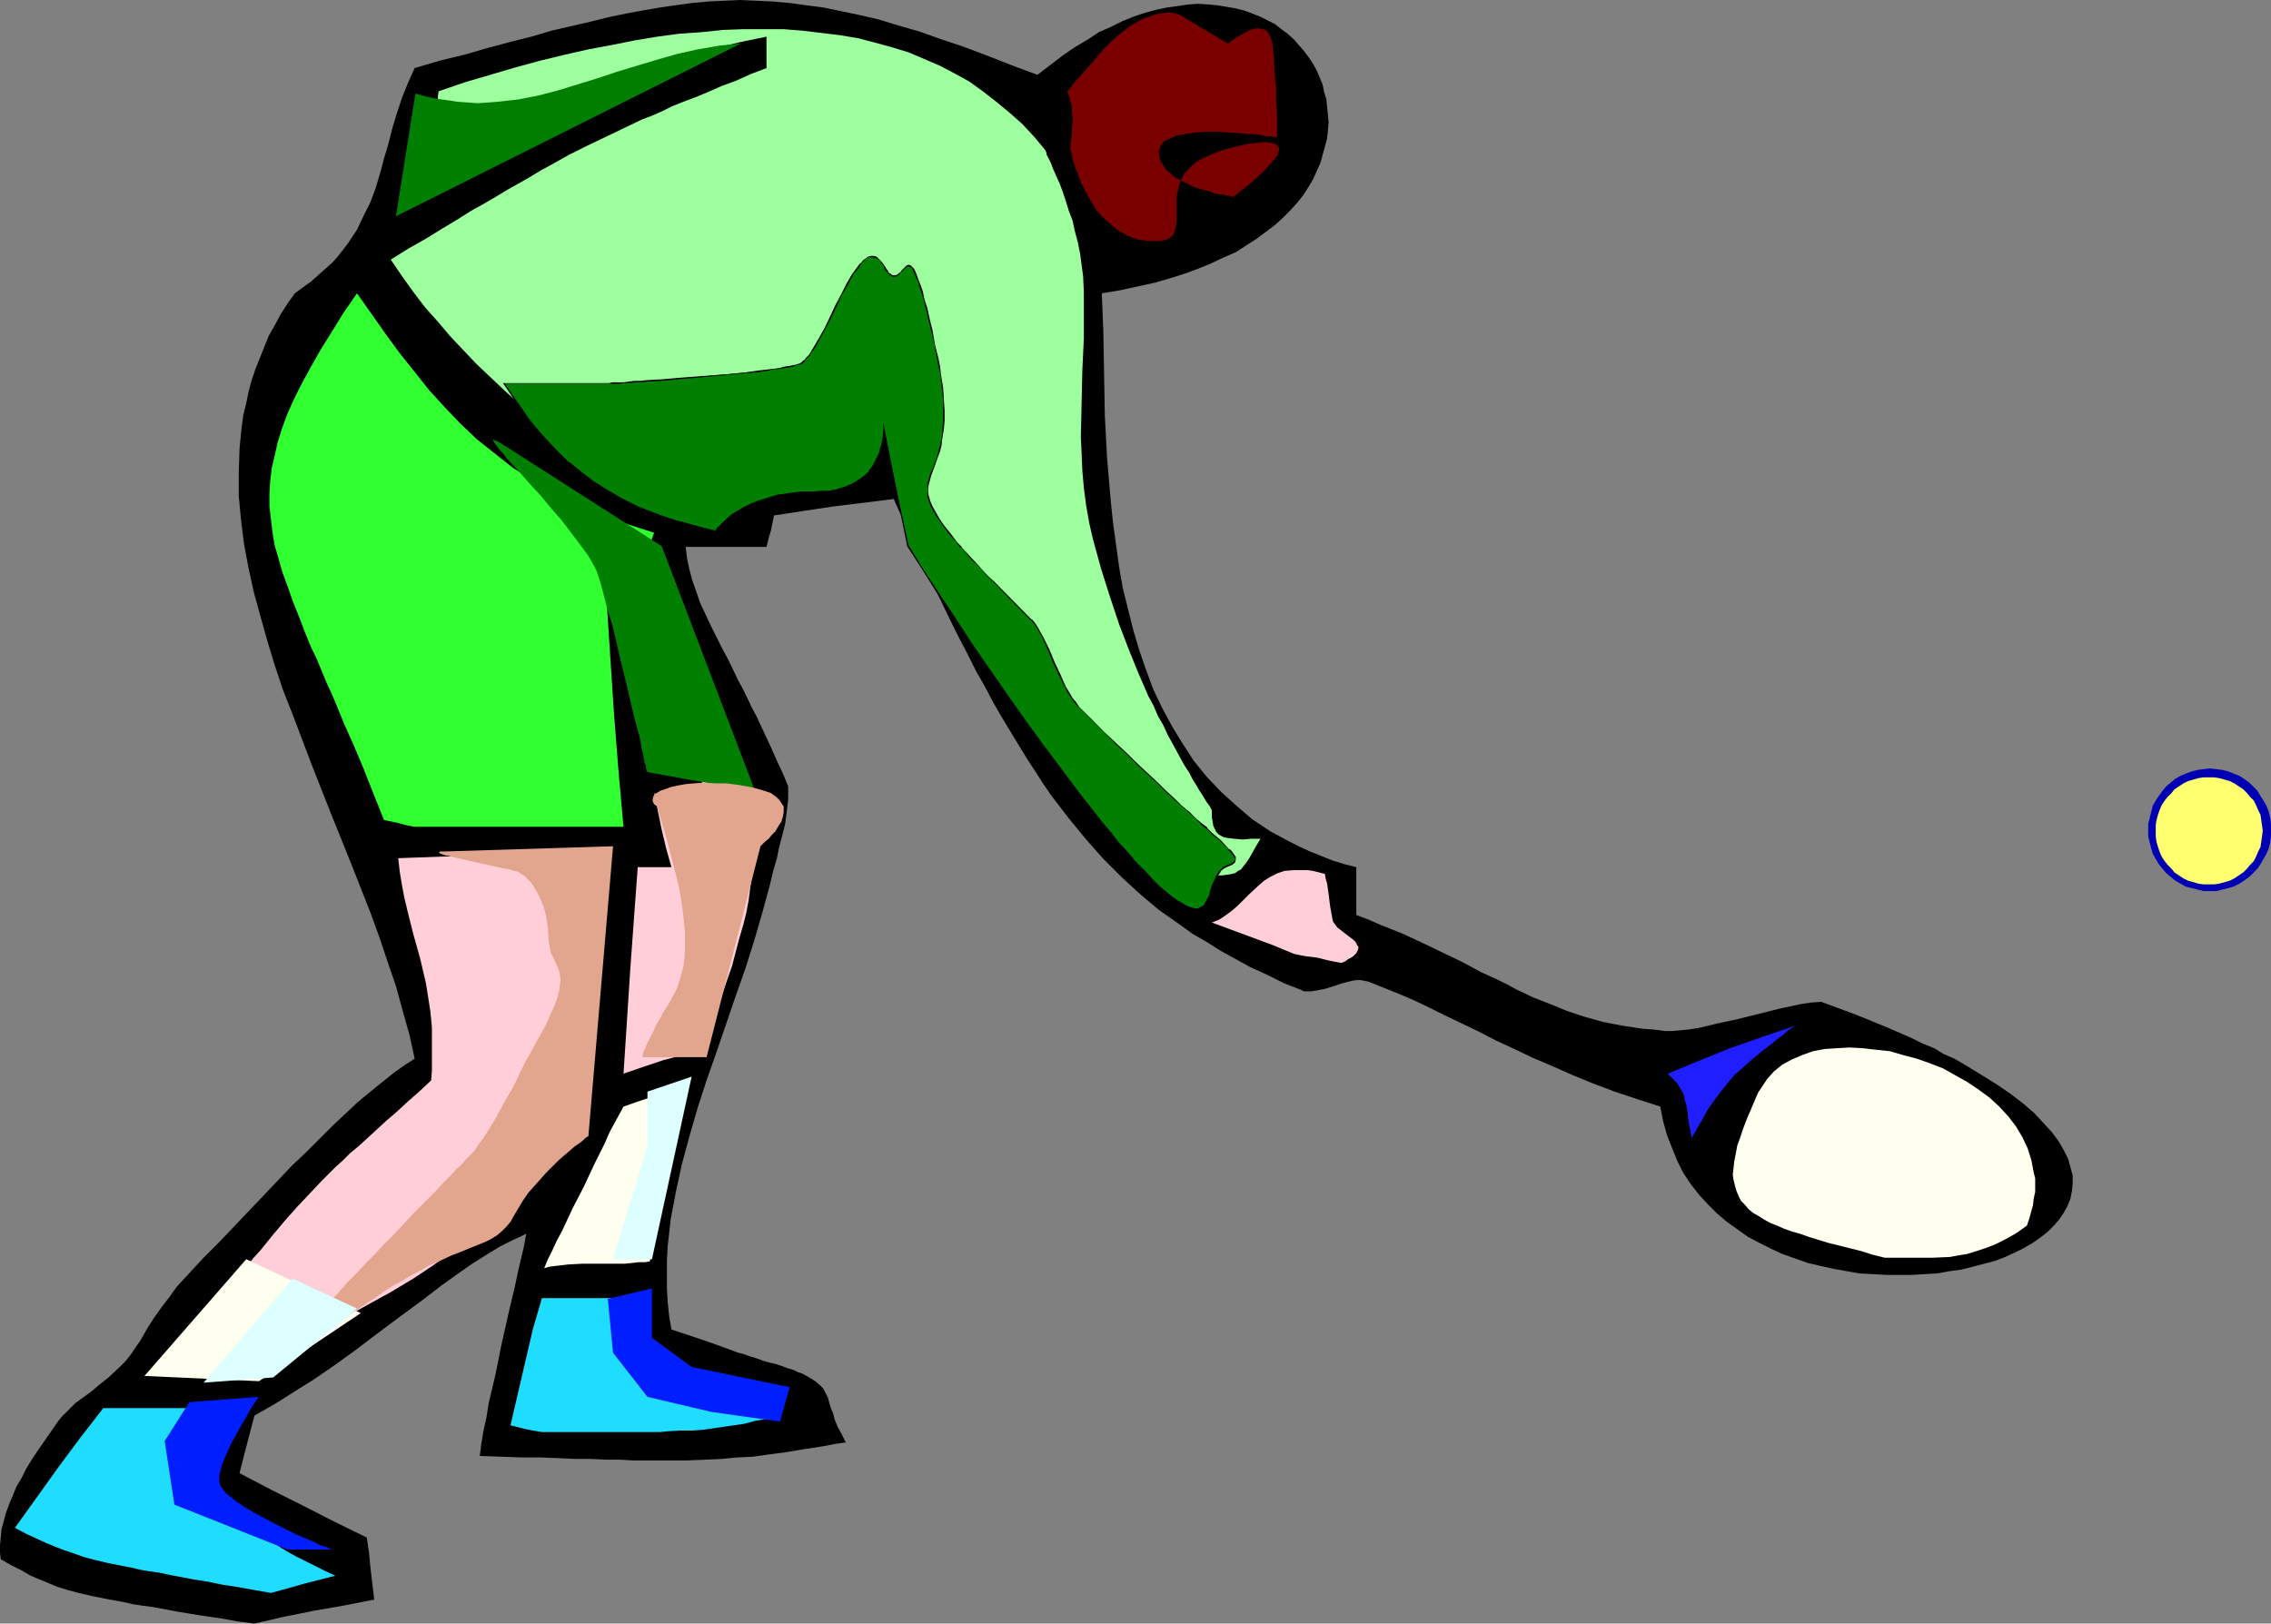 <?xml version="1.0" encoding="UTF-8" standalone="no"?>
<svg
   version="1.0"
   width="129.724mm"
   height="92.755mm"
   id="svg26"
   sodipodi:docname="Tennis - Player 50.wmf"
   xmlns:inkscape="http://www.inkscape.org/namespaces/inkscape"
   xmlns:sodipodi="http://sodipodi.sourceforge.net/DTD/sodipodi-0.dtd"
   xmlns="http://www.w3.org/2000/svg"
   xmlns:svg="http://www.w3.org/2000/svg">
  <rect width="100%" height="100%" fill="#808080" stroke="none"/>
  <sodipodi:namedview
     id="namedview26"
     pagecolor="#ffffff"
     bordercolor="#000000"
     borderopacity="0.25"
     inkscape:showpageshadow="2"
     inkscape:pageopacity="0.0"
     inkscape:pagecheckerboard="0"
     inkscape:deskcolor="#d1d1d1"
     inkscape:document-units="mm" />
  <defs
     id="defs1">
    <pattern
       id="WMFhbasepattern"
       patternUnits="userSpaceOnUse"
       width="6"
       height="6"
       x="0"
       y="0" />
  </defs>
  <path
     style="fill:#000000;fill-opacity:1;fill-rule:evenodd;stroke:none"
     d="m 54.944,350.571 -3.717,-0.485 -3.555,-0.646 -3.394,-0.485 -3.07,-0.485 -2.909,-0.485 -2.586,-0.485 -2.586,-0.485 -2.424,-0.323 -2.101,-0.323 -2.101,-0.485 -1.778,-0.323 -1.778,-0.323 -1.616,-0.323 -1.616,-0.323 -2.747,-0.646 -2.424,-0.646 L 12.443,342.655 10.504,341.847 8.565,341.039 6.626,340.232 4.686,339.101 2.424,337.97 0.162,336.678 0,335.224 V 333.608 l 0.162,-1.616 0.162,-1.777 0.485,-1.777 0.485,-1.777 0.646,-1.777 0.808,-1.939 0.808,-1.939 1.131,-1.939 0.97,-1.939 1.293,-2.1 1.293,-1.939 1.454,-2.1 2.909,-4.2 0.808,-0.969 0.97,-0.969 1.939,-1.939 2.262,-1.616 1.293,-0.969 1.131,-0.969 2.424,-1.939 2.424,-2.262 1.293,-1.292 1.131,-1.454 0.97,-1.454 1.131,-1.616 1.454,-2.585 1.454,-2.262 1.616,-2.262 1.616,-2.1 1.616,-2.262 1.778,-1.939 1.939,-2.1 2.101,-2.262 3.394,-3.393 3.232,-3.393 3.232,-3.393 3.07,-3.231 3.07,-3.231 3.07,-3.231 3.07,-2.908 2.909,-2.908 2.747,-2.746 2.909,-2.746 2.586,-2.423 2.747,-2.262 2.586,-2.1 2.424,-1.939 2.262,-1.616 2.262,-1.454 -1.131,-5.17 -1.454,-5.17 -1.454,-5.331 -1.778,-5.17 -1.778,-5.331 -1.939,-5.331 -4.202,-10.663 -4.363,-10.824 -4.202,-10.663 -4.04,-10.663 -2.101,-5.331 -1.778,-5.331 -1.616,-5.331 -1.454,-5.17 -1.454,-5.331 -1.131,-5.17 -0.97,-5.17 -0.646,-5.17 -0.485,-5.17 v -5.008 l 0.162,-5.17 0.485,-4.847 0.323,-2.423 0.646,-2.585 0.485,-2.423 0.646,-2.423 0.808,-2.423 0.97,-2.423 0.97,-2.423 0.97,-2.423 1.293,-2.262 1.293,-2.423 1.454,-2.262 1.616,-2.262 1.778,-1.292 1.778,-1.292 1.616,-1.454 1.454,-1.292 1.454,-1.292 1.293,-1.454 1.131,-1.454 0.97,-1.292 1.939,-2.908 1.454,-3.07 1.454,-2.908 1.131,-3.07 0.97,-3.231 0.808,-3.07 0.97,-3.231 0.808,-3.231 0.97,-3.231 1.131,-3.393 1.293,-3.231 1.454,-3.231 5.494,-1.616 5.333,-1.292 5.01,-1.454 4.848,-1.292 4.525,-1.131 4.363,-1.292 4.202,-0.969 4.202,-0.969 3.878,-0.969 3.878,-0.808 3.555,-0.646 3.717,-0.646 3.394,-0.485 3.555,-0.485 3.555,-0.323 3.394,-0.162 L 159.822,0 l 3.555,0.162 3.394,0.162 3.717,0.323 3.555,0.485 3.717,0.485 3.878,0.808 3.878,0.808 4.202,0.969 4.202,1.292 4.525,1.292 4.525,1.616 4.848,1.616 5.171,1.939 5.333,2.1 5.656,2.1 2.747,-2.1 2.747,-2.1 2.586,-1.777 2.747,-1.616 2.424,-1.616 2.586,-1.131 2.586,-1.292 2.424,-0.969 2.424,-0.808 2.424,-0.646 2.262,-0.485 2.424,-0.323 2.101,-0.323 2.262,-0.162 2.101,0.162 1.939,0.162 1.939,0.323 1.939,0.323 1.939,0.485 1.778,0.646 1.616,0.646 1.616,0.808 1.616,0.808 1.454,1.131 1.293,0.969 1.293,1.131 1.131,1.292 1.131,1.292 0.97,1.292 0.97,1.454 0.808,1.454 1.293,3.07 0.323,1.616 0.485,1.616 0.162,1.616 0.162,1.616 0.162,1.777 -0.162,1.777 -0.162,1.616 -0.485,1.777 -0.485,1.777 -0.485,1.777 -0.808,1.777 -0.808,1.777 -0.97,1.616 -1.131,1.777 -1.293,1.616 -1.454,1.616 -1.616,1.616 -1.778,1.616 -1.939,1.454 -1.939,1.454 -2.262,1.454 -2.262,1.454 -2.586,1.131 -2.747,1.292 -2.747,1.131 -3.07,1.131 -3.07,0.969 -3.394,0.969 -3.717,0.808 -3.717,0.808 -3.878,0.646 0.162,4.039 0.162,4.2 0.162,8.885 0.162,9.209 0.485,9.209 0.808,9.37 0.485,4.685 0.646,4.685 0.646,4.685 0.808,4.685 1.131,4.524 1.131,4.524 1.293,4.362 1.454,4.2 1.616,4.362 1.939,4.039 2.101,3.877 2.262,3.716 2.424,3.716 2.747,3.393 3.07,3.231 3.394,3.07 3.394,2.908 1.939,1.292 1.939,1.292 2.101,1.131 2.101,1.131 2.262,1.131 2.101,0.969 2.424,0.969 2.424,0.969 2.586,0.808 2.586,0.646 v 10.339 l 2.586,0.969 2.586,1.131 4.848,1.939 4.525,2.1 4.363,2.1 4.04,1.939 3.878,2.1 3.878,1.777 1.939,0.969 1.778,0.969 3.717,1.777 3.717,1.454 3.555,1.454 3.878,1.292 4.04,1.131 4.202,0.808 4.363,0.646 2.262,0.162 2.424,0.323 h 1.616 l 1.778,-0.162 1.778,-0.162 2.101,-0.323 4.04,-0.969 4.525,-0.969 9.05,-2.262 4.525,-0.969 2.101,-0.323 2.262,-0.162 3.07,1.131 3.07,1.131 2.909,1.131 2.747,1.131 2.747,1.131 2.586,1.131 2.586,1.131 2.262,1.131 2.424,0.969 2.101,1.292 2.262,0.969 1.939,1.131 3.717,2.262 3.394,2.1 3.07,2.1 2.747,2.1 2.424,2.1 1.939,2.1 1.778,1.939 1.454,1.939 1.131,1.939 0.97,1.939 0.485,1.777 0.485,1.777 v 1.777 l -0.162,1.616 -0.323,1.616 -0.646,1.616 -0.808,1.454 -0.97,1.454 -1.131,1.292 -1.293,1.292 -1.616,1.292 -1.616,1.131 -1.939,1.131 -1.939,0.969 -2.101,0.969 -2.101,0.808 -2.424,0.646 -2.424,0.646 -2.586,0.646 -2.424,0.323 -2.747,0.485 -2.747,0.162 -2.747,0.162 h -2.747 -2.747 l -2.909,-0.162 -2.909,-0.162 -2.747,-0.485 -2.747,-0.485 -2.909,-0.646 -2.747,-0.646 -2.747,-0.969 -2.747,-0.969 -2.424,-1.131 -2.586,-1.292 -2.424,-1.292 -2.262,-1.616 -2.262,-1.616 -2.101,-1.777 -2.101,-2.1 -1.778,-1.939 -1.778,-2.262 -1.616,-2.423 -1.293,-2.585 -1.131,-2.746 -1.131,-2.908 -0.808,-2.908 -0.646,-3.231 -5.01,-1.616 -4.848,-1.616 -4.686,-1.777 -4.363,-1.777 -4.363,-1.939 -4.202,-1.777 -4.04,-1.939 -3.878,-1.777 -3.717,-1.939 -3.717,-1.777 -3.394,-1.616 -3.555,-1.777 -3.394,-1.616 -3.394,-1.454 -3.232,-1.292 -3.232,-1.292 -0.808,-0.162 -0.808,-0.162 h -0.97 l -0.97,0.162 -1.939,0.485 -1.939,0.646 -2.101,0.646 -1.778,0.323 -0.97,0.162 h -0.808 -0.808 l -0.646,-0.323 -3.717,-1.454 -3.555,-1.777 -3.555,-1.616 -3.232,-1.777 -3.232,-1.777 -3.07,-1.939 -3.07,-1.777 -2.909,-2.1 -4.363,-3.07 -4.04,-3.393 -4.04,-3.716 -3.878,-3.877 -3.717,-4.2 -3.717,-4.524 -3.717,-4.847 -1.778,-2.585 -1.778,-2.746 -1.778,-2.746 -1.778,-2.908 -1.778,-2.908 -1.939,-3.231 -1.778,-3.07 -1.778,-3.393 -1.939,-3.393 -1.778,-3.554 -1.939,-3.716 -1.939,-3.877 -1.939,-4.039 -1.939,-4.039 -1.939,-4.362 -2.101,-4.362 -2.101,-4.524 -2.101,-4.685 -6.464,0.808 -6.626,0.808 -6.464,0.969 -6.302,0.969 -0.646,3.231 -0.485,1.616 -0.485,1.939 h -17.453 l 0.323,2.585 0.485,2.262 0.646,2.423 0.808,2.262 0.808,2.423 1.131,2.423 1.131,2.423 1.293,2.585 1.454,2.908 0.808,1.454 0.808,1.616 1.616,3.393 0.97,1.777 0.97,1.939 0.97,2.1 1.131,2.1 0.97,2.1 1.131,2.423 1.131,2.423 1.131,2.585 1.293,2.746 1.131,2.746 v 2.908 l -0.323,2.585 -0.323,2.585 -0.646,2.585 -0.646,2.423 -0.485,2.423 -0.808,2.746 -0.646,2.746 -1.616,5.977 -1.778,6.139 -1.939,6.139 -2.101,5.977 -4.202,12.278 -2.101,5.977 -1.939,5.977 -1.778,6.139 -1.616,5.977 -1.293,5.977 -1.131,5.977 -0.323,2.908 -0.323,2.908 -0.162,3.07 v 3.07 2.908 l 0.162,2.908 0.323,3.07 0.485,2.908 6.787,2.262 3.232,1.131 3.07,1.131 1.293,0.485 1.293,0.323 1.293,0.485 1.131,0.323 0.97,0.323 0.808,0.323 0.646,0.162 0.485,0.162 1.454,0.323 1.454,0.485 1.293,0.485 1.131,0.323 0.97,0.485 0.97,0.323 1.454,0.808 1.293,0.808 0.97,0.808 0.808,0.808 0.485,0.969 0.485,0.969 0.323,1.131 0.323,1.131 0.485,1.131 0.323,1.292 0.646,1.616 0.808,1.454 0.97,1.939 -2.424,0.323 -2.424,0.485 -2.101,0.323 -2.101,0.323 -1.939,0.323 -1.939,0.323 -3.717,0.485 -3.394,0.485 -3.394,0.162 -3.394,0.323 -3.555,0.162 -3.878,0.162 h -9.05 -2.586 l -2.909,-0.162 h -2.909 l -3.232,-0.162 h -3.394 l -3.555,-0.162 -3.878,-0.162 h -4.202 l -4.363,-0.162 -4.686,-0.162 0.323,-2.585 0.485,-2.908 0.646,-2.908 0.485,-3.07 1.454,-6.139 1.293,-6.462 1.454,-6.462 1.454,-6.139 0.646,-3.07 0.646,-2.746 0.646,-2.746 0.485,-2.746 -1.293,0.646 -1.454,0.646 -2.909,1.454 -2.909,1.777 -3.07,1.939 -3.232,2.262 -3.394,2.423 -3.555,2.746 -3.717,2.746 -3.717,2.746 -3.878,2.908 -4.04,3.07 -4.04,2.908 -4.202,2.908 -4.363,2.746 -4.363,2.746 -4.525,2.585 -1.616,6.139 -1.616,6.301 6.787,3.554 6.787,3.393 6.949,3.554 6.949,3.393 0.485,3.231 0.323,3.393 0.808,6.785 -6.626,1.292 -6.464,1.131 -6.464,1.292 z"
     id="path1" />
  <path
     style="fill:#1eddff;fill-opacity:1;fill-rule:evenodd;stroke:none"
     d="m 58.499,343.947 -3.717,-0.646 -3.555,-0.646 -3.232,-0.485 -3.07,-0.646 -3.07,-0.485 -2.586,-0.485 -2.586,-0.485 -2.262,-0.485 -2.262,-0.323 -1.939,-0.323 -1.939,-0.485 -1.778,-0.323 -1.616,-0.323 -1.616,-0.323 -2.747,-0.646 -2.424,-0.646 -2.262,-0.808 -1.939,-0.646 -2.101,-0.808 -1.939,-0.808 -2.101,-0.969 -2.101,-0.969 -2.424,-1.292 9.373,-13.086 4.686,-6.301 5.01,-6.462 h 22.301 l 0.323,3.554 0.162,3.07 0.485,2.908 0.485,2.585 0.646,2.423 0.808,2.262 0.97,2.1 1.293,1.939 1.454,1.939 1.939,1.939 2.101,1.777 1.293,0.808 1.293,0.969 1.454,0.969 1.454,0.969 1.616,0.969 1.778,0.969 1.939,0.969 1.939,0.969 2.262,1.131 2.101,0.969 -6.949,1.777 -3.394,0.969 z"
     id="path2" />
  <path
     style="fill:#1eddff;fill-opacity:1;fill-rule:evenodd;stroke:none"
     d="m 116.998,309.213 -1.939,-0.323 -1.616,-0.323 -3.232,-0.808 3.232,-13.894 1.616,-6.947 1.939,-6.624 h 20.685 l 0.323,2.423 0.485,2.585 0.646,5.331 7.434,3.716 7.272,3.554 14.867,7.755 -1.454,0.323 -1.454,0.323 -2.747,0.485 -2.424,0.646 -2.262,0.323 -4.363,0.646 -2.262,0.323 -2.262,0.162 h -2.586 l -2.747,0.162 -1.616,0.162 h -1.616 -1.778 -3.878 -2.101 z"
     id="path3" />
  <path
     style="fill:#ffced8;fill-opacity:1;fill-rule:evenodd;stroke:none"
     d="m 48.157,295.32 -5.333,-0.808 -2.586,-0.323 -2.424,-0.485 2.424,-3.07 2.101,-2.908 2.101,-2.746 1.939,-2.585 1.778,-2.423 1.778,-2.262 1.616,-2.1 1.616,-1.939 1.454,-1.939 1.616,-1.777 2.747,-3.393 2.586,-3.07 2.586,-2.908 2.586,-2.746 2.747,-2.908 2.909,-2.908 1.616,-1.454 1.616,-1.616 1.778,-1.454 1.939,-1.777 1.939,-1.777 2.101,-1.939 2.262,-1.939 2.262,-2.1 2.586,-2.262 2.586,-2.423 0.162,-2.1 v -2.1 -3.716 -3.554 l -0.323,-3.393 -0.485,-3.07 -0.485,-3.07 -0.646,-2.746 -0.646,-2.746 -1.454,-5.17 -1.293,-5.17 -0.646,-2.746 -0.485,-2.585 -0.485,-2.908 -0.323,-2.908 44.925,-1.616 -0.162,4.685 -0.162,4.524 -0.323,4.362 -0.323,4.524 -0.162,4.2 -0.485,4.2 -0.485,4.2 -0.646,4.039 -0.808,3.877 -0.808,3.877 -1.131,3.716 -1.131,3.877 -1.293,3.554 -1.454,3.554 -1.778,3.554 -1.939,3.393 -2.101,3.393 -2.262,3.231 -2.747,3.393 -2.747,3.07 -3.232,3.231 -3.394,3.07 -3.717,3.07 -4.04,2.908 -4.363,2.908 -4.848,2.908 -5.01,2.746 -2.586,1.454 -2.909,1.292 -2.747,1.454 -3.07,1.292 -3.07,1.454 -3.07,1.292 -3.232,1.292 -3.394,1.454 -3.555,1.292 z"
     id="path4" />
  <path
     style="fill:#ffffef;fill-opacity:1;fill-rule:evenodd;stroke:none"
     d="m 406.908,271.571 -2.586,-0.646 -2.586,-0.808 -2.586,-0.646 -4.525,-1.131 -2.101,-0.646 -2.101,-0.646 -1.778,-0.646 -1.778,-0.485 -1.778,-0.646 -1.454,-0.646 -1.616,-0.646 -1.131,-0.646 -1.293,-0.808 -1.131,-0.646 -0.97,-0.808 -0.808,-0.969 -0.808,-0.808 -0.485,-0.969 -0.485,-1.131 -0.323,-1.131 -0.323,-1.292 -0.162,-1.131 0.162,-1.454 0.162,-1.454 0.323,-1.616 0.323,-1.777 0.646,-1.777 0.646,-1.939 0.808,-2.1 0.97,-2.262 0.97,-2.262 0.485,-1.131 0.646,-0.969 1.293,-1.939 1.454,-1.616 1.778,-1.454 2.101,-1.131 2.262,-0.969 2.262,-0.808 2.586,-0.485 2.586,-0.162 2.747,-0.162 2.909,0.162 2.747,0.323 3.07,0.323 2.747,0.808 3.07,0.808 2.747,0.969 2.909,1.131 2.586,1.454 2.586,1.454 2.424,1.616 2.424,1.777 2.101,1.939 1.939,2.1 1.616,2.1 1.454,2.423 1.131,2.423 0.808,2.585 0.485,2.585 0.323,1.292 v 2.908 l -0.323,1.454 -0.162,1.454 -0.808,2.908 -0.485,1.454 -2.262,1.616 -2.262,1.292 -2.262,1.131 -2.101,0.808 -1.939,0.646 -2.101,0.646 -1.939,0.323 -1.778,0.323 -3.717,0.162 h -3.555 -3.394 z"
     id="path5" />
  <path
     style="fill:#ffffef;fill-opacity:1;fill-rule:evenodd;stroke:none"
     d="m 117.483,273.833 0.808,-1.939 0.97,-1.939 0.97,-2.1 1.131,-2.1 1.131,-2.423 1.131,-2.423 2.424,-4.685 2.262,-4.847 2.262,-4.524 0.97,-2.262 1.131,-2.1 0.97,-1.777 0.97,-1.777 2.747,-0.969 2.909,-0.969 6.141,-1.616 -0.485,1.777 -0.485,1.939 -0.323,2.1 -0.485,2.262 -0.323,2.423 -0.485,2.585 -0.646,5.17 -0.646,5.17 -0.808,5.008 -0.323,2.423 -0.323,2.262 -0.323,1.939 -0.485,1.939 -1.131,0.162 h -1.293 l -2.909,0.323 h -2.909 -3.232 -3.07 l -3.07,0.162 -2.747,0.323 -1.293,0.162 z"
     id="path6" />
  <path
     style="fill:#1e1eff;fill-opacity:1;fill-rule:evenodd;stroke:none"
     d="m 365.216,245.723 -0.323,-1.939 -0.323,-1.454 -0.162,-1.454 -0.162,-1.292 -0.162,-0.969 -0.323,-0.969 -0.162,-0.808 -0.162,-0.646 -0.646,-1.131 -0.646,-1.131 -0.97,-0.969 -0.485,-0.485 -0.646,-0.646 6.626,-2.746 6.787,-2.746 6.949,-2.423 7.11,-2.423 -1.454,0.969 -1.293,1.131 -1.131,0.808 -1.131,0.969 -2.101,1.616 -1.778,1.454 -1.454,1.292 -1.454,1.292 -1.293,1.131 -0.97,1.131 -1.939,2.423 -0.97,1.292 -0.97,1.292 -0.97,1.454 -0.97,1.777 -1.131,1.939 z"
     id="path7" />
  <path
     style="fill:#ffced8;fill-opacity:1;fill-rule:evenodd;stroke:none"
     d="m 134.613,231.829 1.454,-22.456 0.808,-11.147 0.808,-10.986 h 7.272 l -1.131,-4.039 -0.97,-4.039 -1.616,-7.916 2.424,1.292 2.586,1.454 5.333,3.07 v -10.339 l -2.262,-1.131 -2.262,-0.969 -2.101,-0.808 -2.101,-0.808 v -9.532 -2.423 l 0.162,-2.1 v -1.777 l 0.162,-1.454 0.162,-1.292 0.162,-0.969 0.323,-0.969 0.162,-0.646 0.485,-0.646 0.808,-1.292 0.485,-0.485 0.646,-0.646 1.778,3.393 1.616,3.393 1.616,3.07 1.454,3.07 1.293,2.908 1.293,2.585 1.131,2.746 0.97,2.423 0.97,2.423 0.808,2.423 0.808,2.262 0.646,2.262 0.646,2.262 0.485,2.262 0.162,2.1 0.323,2.262 0.162,2.1 v 2.262 l -0.162,2.262 -0.162,2.423 -0.323,2.423 -0.323,2.423 -0.485,2.585 -0.646,2.585 -0.808,2.746 -0.808,3.07 -0.808,3.07 -1.131,3.231 -1.131,3.393 -1.293,3.554 -1.454,3.877 -1.454,4.039 -8.403,2.262 -4.363,1.454 z"
     id="path8" />
  <path
     style="fill:#ffced8;fill-opacity:1;fill-rule:evenodd;stroke:none"
     d="m 279.406,205.981 -4.686,-1.939 -4.363,-1.616 -8.726,-3.231 1.616,-0.646 1.454,-0.969 1.293,-0.969 1.293,-1.131 2.262,-2.262 2.262,-2.1 1.131,-0.969 1.293,-0.808 1.616,-0.808 1.454,-0.485 1.939,-0.162 h 1.939 1.131 l 1.131,0.162 1.293,0.323 1.293,0.323 0.162,0.969 0.323,1.131 0.323,2.262 0.323,2.585 0.485,2.746 0.162,0.646 0.485,0.646 0.485,0.646 0.646,0.485 1.454,1.131 1.293,0.969 0.485,0.485 0.323,0.646 0.323,0.485 -0.162,0.646 -0.323,0.646 -0.646,0.646 -0.485,0.323 -0.646,0.323 -0.646,0.485 -0.808,0.323 -2.586,-0.485 -2.586,-0.646 -2.586,-0.323 z"
     id="path9" />
  <path
     style="fill:#9eff9e;fill-opacity:1;fill-rule:evenodd;stroke:none"
     d="m 255.005,188.856 -6.141,-5.331 -5.818,-5.493 -5.494,-5.493 -5.333,-5.816 -5.171,-5.977 -4.686,-6.139 -4.525,-6.301 -4.04,-6.301 -3.878,-6.462 -1.778,-3.231 -1.778,-3.393 -1.616,-3.393 -1.616,-3.231 -1.293,-3.554 -1.454,-3.393 -1.131,-3.393 -1.293,-3.554 -1.131,-3.554 -0.97,-3.393 -0.808,-3.554 -0.808,-3.716 -0.646,-3.554 -0.646,-3.554 h -6.626 l -1.454,2.423 -1.616,2.585 -1.454,2.585 -1.293,2.746 -3.878,0.485 -3.555,0.323 -3.555,0.485 -3.07,0.323 -3.07,0.485 -2.747,0.323 -2.586,0.323 -2.262,0.323 -2.262,0.162 -1.939,0.323 -1.939,0.162 -1.616,0.323 -1.616,0.323 -1.454,0.162 -1.131,0.162 -1.131,0.323 -0.97,0.162 -0.97,0.162 -1.616,0.323 -1.131,0.485 -0.97,0.485 -0.808,0.485 -0.646,0.323 -0.97,1.292 -4.202,-3.393 -4.04,-3.231 -3.717,-3.231 -3.717,-3.07 -3.555,-3.07 -3.232,-2.908 -3.232,-2.908 -3.07,-2.908 -3.07,-2.908 -2.747,-2.908 -2.909,-3.07 -2.586,-3.07 -2.747,-3.07 -2.586,-3.393 -2.424,-3.393 -2.424,-3.554 3.878,-2.423 3.717,-2.1 3.394,-2.1 3.232,-1.939 3.07,-1.939 2.909,-1.616 2.747,-1.616 2.424,-1.454 2.586,-1.454 2.262,-1.292 2.101,-1.292 2.101,-1.131 4.04,-2.262 3.878,-1.939 7.757,-3.716 4.04,-1.939 2.101,-0.808 2.262,-0.969 2.262,-1.131 2.424,-0.969 2.586,-0.969 2.747,-1.131 2.909,-1.292 3.07,-1.131 3.232,-1.454 3.394,-1.292 V 7.916 l -5.494,1.131 -5.333,1.292 -5.01,1.454 -4.848,1.616 -4.525,1.616 -4.525,1.939 -4.202,1.939 -8.565,4.2 -4.04,2.262 -8.242,4.685 -4.202,2.585 -4.363,2.585 -4.363,2.585 -4.686,2.746 0.162,-1.131 v -1.131 l 0.323,-2.585 0.162,-2.746 0.485,-5.816 0.162,-2.746 0.162,-2.585 v -1.131 l 0.162,-0.969 5.656,-1.939 5.494,-1.616 5.494,-1.616 5.333,-1.454 5.333,-1.292 5.01,-1.131 5.171,-0.969 4.848,-0.969 4.848,-0.808 4.848,-0.646 4.686,-0.323 4.686,-0.485 4.363,-0.162 h 4.363 4.363 l 4.04,0.323 4.04,0.485 4.04,0.485 3.878,0.646 3.717,0.969 3.555,0.969 3.717,1.131 3.394,1.454 3.394,1.454 3.07,1.616 3.232,1.777 2.909,2.1 2.909,2.262 2.747,2.262 2.747,2.423 2.586,2.746 2.424,2.908 0.162,0.323 0.162,0.323 v 0.323 l 0.485,0.969 0.485,0.969 0.485,1.292 0.646,1.454 0.808,1.777 0.646,1.777 0.646,1.939 0.646,2.1 0.808,2.1 0.485,2.262 0.646,2.423 0.485,2.423 0.323,2.423 0.323,2.423 0.162,3.393 v 3.231 6.785 l -0.323,6.947 -0.162,7.108 -0.162,7.27 0.162,3.554 0.162,3.716 0.323,3.716 0.485,3.716 0.646,3.716 0.808,3.554 1.778,6.462 1.939,6.139 1.939,5.816 2.101,5.493 2.101,5.17 2.101,4.847 1.131,2.1 0.97,2.262 1.131,1.939 0.97,2.1 0.97,1.777 0.97,1.777 0.97,1.777 0.808,1.454 0.97,1.454 0.646,1.292 0.808,1.292 0.646,1.131 0.646,0.969 0.485,0.808 0.485,0.808 0.485,0.646 0.323,0.485 0.162,0.323 0.162,0.323 v 0 1.454 l 0.162,0.969 0.162,0.969 0.323,0.646 0.323,0.646 0.485,0.485 0.485,0.323 0.646,0.323 0.808,0.162 1.454,0.162 1.778,0.162 1.939,-0.162 h 1.939 l -0.97,1.616 -0.808,1.454 -0.646,1.131 -0.646,0.969 -0.646,0.808 -0.485,0.646 -0.646,0.323 -0.646,0.485 -0.646,0.162 -0.97,0.162 -1.131,0.162 h -4.363 l -2.101,-0.162 z"
     id="path10" />
  <path
     style="fill:#30ff30;fill-opacity:1;fill-rule:evenodd;stroke:none"
     d="m 89.526,178.517 -1.778,-0.323 -1.778,-0.485 -3.07,-0.646 -2.262,-5.654 -2.101,-5.331 -2.101,-5.008 -2.101,-4.685 -1.778,-4.362 -0.97,-2.262 -0.97,-2.1 -1.616,-3.877 -0.808,-1.939 -0.97,-1.939 -1.454,-3.554 -1.293,-3.393 -1.293,-3.231 -1.131,-3.231 -1.131,-3.07 -0.808,-2.908 -0.808,-2.746 -0.485,-2.908 -0.323,-2.746 -0.323,-2.746 v -2.746 l 0.162,-2.746 0.323,-2.746 0.646,-2.746 0.646,-2.908 0.97,-3.07 1.131,-3.07 1.454,-3.231 1.616,-3.231 1.939,-3.554 2.101,-3.716 2.424,-3.877 2.586,-4.2 2.909,-4.2 3.07,4.362 3.07,4.362 3.07,4.2 3.232,4.039 3.07,3.877 3.394,3.716 3.394,3.554 3.555,3.393 3.878,3.07 3.878,3.07 4.363,2.746 4.525,2.746 4.848,2.423 2.586,1.131 2.747,0.969 2.747,1.131 2.747,0.969 2.909,0.969 3.07,0.969 -1.131,3.07 -0.808,3.393 -0.808,3.393 -0.808,3.554 h -6.787 l 1.616,24.879 0.97,12.44 1.131,12.763 z"
     id="path11" />
  <path
     style="fill:#ffffef;fill-opacity:1;fill-rule:evenodd;stroke:none"
     d="m 53.166,271.895 24.725,11.632 -21.978,14.701 -24.725,-1.131 z"
     id="path12" />
  <path
     style="fill:#0000b2;fill-opacity:1;fill-rule:evenodd;stroke:none"
     d="m 477.043,165.915 1.454,0.162 1.293,0.162 1.293,0.323 1.131,0.485 1.293,0.485 0.97,0.646 1.131,0.808 0.808,0.808 0.97,0.969 0.646,1.131 0.646,0.969 0.646,1.131 0.485,1.292 0.323,1.292 0.162,1.292 v 1.292 1.454 l -0.162,1.292 -0.323,1.292 -0.485,1.131 -0.646,1.131 -0.646,1.131 -0.646,0.969 -1.778,1.777 -1.131,0.808 -0.97,0.646 -1.293,0.646 -1.131,0.323 -1.293,0.323 -1.293,0.323 h -1.454 -1.293 l -1.293,-0.323 -1.293,-0.323 -1.293,-0.323 -1.131,-0.646 -1.131,-0.646 -0.97,-0.808 -0.97,-0.808 -0.808,-0.969 -0.808,-0.969 -0.646,-1.131 -0.646,-1.131 -0.323,-1.131 -0.323,-1.292 -0.323,-1.292 v -1.454 -1.292 l 0.323,-1.292 0.323,-1.292 0.323,-1.292 0.646,-1.131 0.646,-0.969 0.808,-1.131 0.808,-0.969 0.97,-0.808 0.97,-0.808 1.131,-0.646 1.131,-0.485 1.293,-0.485 1.293,-0.323 1.293,-0.162 z"
     id="path13" />
  <path
     style="fill:#ffff70;fill-opacity:1;fill-rule:evenodd;stroke:none"
     d="m 476.881,167.854 h 1.131 l 1.131,0.162 1.131,0.323 1.131,0.323 0.97,0.485 0.97,0.646 0.97,0.646 0.808,0.808 0.646,0.808 0.808,0.808 0.485,0.969 0.485,1.131 0.485,0.969 0.162,1.131 0.162,1.131 0.162,1.131 -0.162,1.292 -0.162,1.131 -0.162,1.131 -0.485,0.969 -0.485,1.131 -0.485,0.969 -0.808,0.808 -0.646,0.808 -0.808,0.808 -0.97,0.646 -0.97,0.646 -0.97,0.485 -1.131,0.323 -1.131,0.323 -1.131,0.162 h -1.131 -1.131 l -1.131,-0.162 -1.131,-0.323 -1.131,-0.323 -0.97,-0.485 -0.97,-0.646 -0.97,-0.646 -0.646,-0.808 -0.808,-0.808 -0.646,-0.808 -0.646,-0.969 -0.485,-1.131 -0.323,-0.969 -0.323,-1.131 -0.162,-1.131 v -1.292 -1.131 l 0.162,-1.131 0.323,-1.131 0.323,-0.969 0.485,-1.131 0.646,-0.969 0.646,-0.808 0.808,-0.808 0.646,-0.808 0.97,-0.646 0.97,-0.646 0.97,-0.485 1.131,-0.323 1.131,-0.323 1.131,-0.162 z"
     id="path14" />
  <path
     style="fill:#007f00;fill-opacity:1;fill-rule:evenodd;stroke:none"
     d="m 108.918,82.877 h 22.301 0.323 l 0.646,-0.162 h 0.646 0.808 l 0.97,-0.162 h 1.131 l 1.293,-0.162 h 1.293 l 1.454,-0.162 3.07,-0.162 3.555,-0.323 3.555,-0.323 7.272,-0.646 3.394,-0.323 3.394,-0.323 1.454,-0.162 1.293,-0.162 1.454,-0.323 1.131,-0.162 1.131,-0.162 0.808,-0.162 0.808,-0.162 0.485,-0.323 0.646,-0.162 0.485,-0.485 0.485,-0.485 0.485,-0.646 0.646,-0.808 0.485,-0.969 1.131,-1.939 1.131,-2.262 1.293,-2.423 1.131,-2.423 1.293,-2.262 1.131,-2.262 1.131,-2.1 1.293,-1.777 0.485,-0.646 0.646,-0.646 0.485,-0.323 0.646,-0.323 0.485,-0.162 h 0.485 l 0.646,0.162 0.485,0.323 0.485,0.646 0.485,0.808 0.485,0.646 0.485,0.646 0.485,0.485 0.323,0.323 0.323,0.162 h 0.323 l 0.646,-0.162 0.646,-0.485 0.485,-0.646 0.323,-0.485 0.646,-0.323 0.162,-0.162 h 0.323 l 0.162,0.162 0.323,0.323 0.323,0.323 0.323,0.485 0.323,0.808 0.485,0.969 0.323,1.131 0.485,1.454 0.485,1.777 0.485,1.777 0.485,2.262 0.646,2.585 0.485,2.908 0.808,3.231 0.323,1.616 0.162,1.616 0.485,2.908 0.323,2.585 v 2.423 2.1 l -0.162,1.939 -0.162,1.777 -0.323,1.454 -0.323,1.454 -0.485,1.292 -0.646,2.1 -0.808,1.939 -0.485,1.777 -0.162,0.808 v 0.969 l 0.162,0.969 0.323,0.969 0.485,1.131 0.646,1.292 0.808,1.292 1.131,1.454 1.293,1.777 1.454,1.939 0.97,0.969 0.97,1.131 1.131,1.131 0.97,1.292 1.293,1.292 1.293,1.292 1.293,1.454 1.454,1.454 1.616,1.454 1.616,1.616 1.778,1.777 1.778,1.777 0.646,0.808 0.646,0.969 0.646,0.969 0.646,1.131 1.131,2.585 1.131,2.746 1.293,2.908 1.293,2.585 0.646,1.131 0.646,1.131 0.808,0.969 0.646,0.969 2.909,2.746 2.586,2.746 2.586,2.423 2.424,2.423 2.424,2.1 2.101,2.1 1.939,1.939 1.939,1.777 1.778,1.616 1.616,1.454 1.454,1.454 1.454,1.292 1.293,1.131 1.131,0.969 1.131,0.969 0.97,0.969 0.808,0.808 0.808,0.646 0.485,0.646 0.646,0.646 0.485,0.485 0.323,0.485 0.323,0.323 0.162,0.323 v 0.323 0.162 l -0.162,0.646 -0.485,0.323 -0.97,0.323 -0.808,0.485 -0.808,0.808 -0.646,0.969 -0.485,0.969 -0.485,1.131 -0.646,2.1 -0.485,0.969 -0.485,0.808 -0.646,0.646 -0.646,0.323 -0.485,0.162 -0.485,-0.162 h -0.646 l -0.646,-0.323 -0.646,-0.323 -0.808,-0.323 -0.808,-0.646 -0.97,-0.646 -0.97,-0.646 -1.131,-0.969 -1.293,-1.131 -1.131,-1.131 -1.454,-1.454 -1.454,-1.454 -1.454,-1.777 -1.454,-1.777 -1.778,-1.777 -1.616,-1.939 -1.778,-2.1 -1.616,-2.262 -3.717,-4.685 -3.717,-4.847 -3.878,-5.17 -3.717,-5.331 -3.878,-5.493 -7.757,-11.147 -3.555,-5.493 -3.555,-5.331 -3.232,-5.17 -3.232,-4.847 -2.586,-12.763 -2.747,-12.763 v 1.292 0.808 l -0.162,1.131 -0.323,1.131 -0.323,1.292 -0.646,1.292 -0.646,1.292 -0.97,1.131 -1.293,1.292 -1.454,0.969 -0.808,0.485 -1.939,0.808 -0.97,0.323 -1.293,0.162 -1.131,0.323 h -1.454 -1.454 l -2.909,0.162 -2.586,0.323 -2.262,0.323 -2.262,0.646 -1.939,0.646 -1.778,0.646 -1.454,0.808 -1.454,0.646 -1.131,0.808 -0.97,0.808 -0.808,0.646 -0.646,0.646 -0.485,0.646 -0.323,0.323 -0.162,0.323 -0.162,0.162 -2.262,-0.646 -2.262,-0.485 -2.262,-0.646 -2.101,-0.646 -4.04,-1.292 -3.878,-1.454 -3.394,-1.777 -3.232,-1.777 -2.909,-1.939 -2.747,-2.1 -2.586,-2.1 -2.424,-2.262 -2.262,-2.262 -1.939,-2.423 -2.101,-2.423 -1.778,-2.585 z"
     id="path15" />
  <path
     style="fill:#000000;fill-opacity:1;fill-rule:evenodd;stroke:none"
     d="m 108.918,82.715 v 0.162 h 22.624 0.646 0.646 0.808 l 0.97,-0.162 h 1.131 l 1.293,-0.162 h 1.293 l 1.454,-0.162 3.07,-0.162 3.555,-0.323 10.827,-0.969 3.394,-0.323 3.394,-0.323 1.454,-0.162 1.293,-0.323 1.454,-0.162 1.131,-0.162 1.131,-0.162 0.808,-0.162 0.808,-0.323 v 0 l 0.646,-0.162 0.485,-0.162 0.485,-0.485 v 0 l 0.485,-0.646 0.646,-0.646 v 0 l 0.485,-0.808 0.646,-0.808 1.131,-2.1 1.131,-2.1 1.293,-2.423 1.131,-2.423 1.131,-2.423 1.293,-2.262 1.131,-2.1 1.293,-1.616 0.485,-0.808 v 0 l 0.485,-0.485 v 0 l 0.485,-0.485 0.646,-0.323 v 0 h 0.485 0.485 v 0 l 0.485,0.162 0.646,0.323 v 0 l 0.485,0.485 h -0.162 l 0.646,0.808 0.323,0.808 0.485,0.646 0.485,0.485 0.485,0.323 0.323,0.162 h 0.323 l 0.646,-0.162 0.646,-0.646 0.485,-0.485 v 0 l 0.485,-0.646 v 0.162 l 0.485,-0.485 v 0 h 0.162 0.323 -0.162 l 0.323,0.162 0.323,0.162 v 0 l 0.162,0.323 0.323,0.646 0.323,0.808 0.485,0.969 0.323,1.131 0.485,1.454 0.485,1.616 0.485,1.939 v -0.162 l 0.485,2.262 0.646,2.585 0.646,2.908 0.646,3.231 0.323,1.616 0.323,1.616 0.323,2.908 0.323,2.585 v 2.423 2.1 l -0.162,1.939 -0.162,1.777 -0.323,1.454 v 0 l -0.323,1.292 -0.323,1.292 -0.808,2.262 -0.808,1.777 v 0.162 l -0.485,1.777 v 0.808 0.969 0.969 0 l 0.323,0.969 0.485,1.292 0.646,1.131 0.808,1.292 1.131,1.616 1.293,1.777 1.616,1.777 0.808,1.131 h 0.162 l 0.97,0.969 0.97,1.292 1.131,1.131 1.293,1.292 1.131,1.292 1.454,1.454 8.08,8.239 v 0 l 0.646,0.646 0.646,0.969 0.646,1.131 0.646,1.131 1.131,2.585 1.131,2.746 1.293,2.746 1.293,2.585 0.646,1.292 0.646,0.969 0.808,1.131 0.808,0.808 v 0 l 5.494,5.493 2.586,2.585 2.424,2.262 2.262,2.262 4.202,3.877 1.778,1.777 1.778,1.616 1.616,1.454 1.616,1.454 1.454,1.292 1.131,1.131 v 0.162 l 1.293,0.969 v 0 l 0.97,0.969 v 0 l 0.97,0.808 v 0 l 0.97,0.808 1.939,1.939 h -0.162 l 0.485,0.485 0.323,0.485 0.323,0.323 0.162,0.323 v 0 l 0.162,0.323 v 0.162 0 l -0.323,0.485 v 0 l -0.485,0.323 -0.808,0.323 -0.97,0.485 -0.808,0.808 -0.646,0.969 -0.485,1.131 -0.485,0.969 -0.646,2.262 -0.485,0.969 -0.485,0.808 h 0.162 l -0.646,0.646 v -0.162 l -0.808,0.485 h 0.162 -0.485 -0.485 l -0.646,-0.162 h 0.162 l -0.646,-0.162 -0.808,-0.323 -0.646,-0.485 -0.97,-0.485 -0.97,-0.646 -0.97,-0.808 -1.131,-0.969 v 0 l -1.131,-0.969 -1.293,-1.292 -1.293,-1.454 -1.454,-1.454 -1.616,-1.616 h 0.162 l -1.616,-1.777 v 0 l -1.616,-1.777 v 0 l -1.616,-2.1 -1.778,-2.1 -1.778,-2.262 -3.555,-4.523 -3.717,-5.008 -3.878,-5.17 -3.878,-5.331 -3.878,-5.493 -7.595,-10.986 -3.555,-5.493 -3.555,-5.331 -3.394,-5.17 -3.07,-5.008 v 0.162 l -2.747,-12.763 -2.747,-14.055 v 2.585 l -0.162,0.808 -0.162,1.131 -0.323,1.131 v -0.162 l -0.323,1.292 -0.646,1.292 -0.646,1.292 -0.97,1.292 h 0.162 l -1.293,1.131 v 0 l -1.454,0.969 -0.808,0.485 -1.939,0.808 -1.131,0.323 h 0.162 l -1.293,0.323 -1.131,0.162 h -1.454 l -1.454,0.162 h -2.909 l -2.586,0.323 -2.262,0.323 h -0.162 l -2.101,0.646 -2.101,0.646 -1.616,0.646 -1.616,0.808 -1.293,0.808 -1.131,0.646 -0.97,0.808 -0.808,0.808 v 0 l -0.646,0.646 -0.323,0.646 h -0.162 l 0.646,-0.485 0.485,-0.646 v 0 l 0.97,-0.646 0.97,-0.808 1.131,-0.808 1.293,-0.646 1.454,-0.808 1.778,-0.808 1.939,-0.646 2.262,-0.485 v 0 l 2.262,-0.323 2.586,-0.323 2.909,-0.162 h 1.454 l 1.454,-0.162 1.131,-0.162 1.293,-0.162 v 0 l 1.131,-0.323 1.939,-0.808 0.808,-0.485 1.454,-1.131 v 0 l 1.131,-1.131 h 0.162 l 0.97,-1.292 0.646,-1.292 0.646,-1.292 0.323,-1.292 v 0 l 0.323,-1.131 0.162,-1.131 v -0.808 -1.292 h -0.162 l 2.586,12.763 2.586,12.763 3.232,5.008 3.232,5.17 3.555,5.331 3.717,5.493 7.595,10.986 3.878,5.493 3.878,5.331 3.717,5.17 3.717,5.008 3.717,4.524 1.778,2.262 1.616,2.1 1.616,1.939 h 0.162 l 1.616,1.939 v 0 l 1.454,1.777 h 0.162 l 1.454,1.616 1.454,1.454 1.293,1.454 1.293,1.131 1.293,1.131 v 0.162 l 0.97,0.969 1.131,0.646 0.97,0.646 0.808,0.646 0.646,0.323 0.808,0.323 0.646,0.323 h 0.646 l 0.485,0.162 0.485,-0.162 0.808,-0.323 0.646,-0.646 0.485,-0.808 0.323,-0.969 0.808,-2.262 0.485,-0.969 0.485,-1.131 0.646,-0.969 h -0.162 l 0.808,-0.646 v 0 l 0.97,-0.485 0.808,-0.323 0.646,-0.485 0.162,-0.646 v -0.162 -0.485 l -0.162,-0.162 -0.323,-0.485 -0.323,-0.485 -0.485,-0.485 h -0.162 l -1.778,-1.939 -0.97,-0.808 v 0 l -0.97,-0.808 v 0 l -0.97,-0.969 v -0.162 l -1.293,-0.969 v 0 l -1.293,-1.131 -1.293,-1.292 -1.616,-1.292 -1.616,-1.616 -1.778,-1.616 -1.778,-1.777 -4.202,-3.877 -2.262,-2.262 -2.424,-2.262 -2.586,-2.423 -5.494,-5.493 v 0 l -0.646,-0.969 -0.808,-0.969 -0.646,-1.131 -0.808,-1.292 -1.131,-2.585 -1.293,-2.746 -1.131,-2.746 -1.293,-2.585 -0.646,-1.131 -0.485,-0.969 -0.646,-0.969 -0.646,-0.808 h -0.162 l -8.08,-8.239 -1.454,-1.292 -1.293,-1.454 -1.131,-1.292 -1.131,-1.131 -0.97,-1.131 -1.131,-1.131 h 0.162 l -0.97,-0.969 -1.454,-1.939 -1.454,-1.777 -0.97,-1.454 -0.808,-1.454 -0.646,-1.131 -0.485,-1.131 -0.323,-1.131 v 0.162 l -0.162,-0.969 v -0.969 l 0.162,-0.808 0.485,-1.777 v 0 l 0.646,-1.777 0.808,-2.262 0.485,-1.292 0.323,-1.292 v -0.162 l 0.162,-1.454 0.323,-1.777 0.162,-1.939 v -2.1 l -0.162,-2.423 -0.162,-2.585 -0.485,-2.908 -0.162,-1.616 -0.323,-1.616 -0.808,-3.231 -0.485,-2.908 -0.646,-2.585 -0.485,-2.262 v 0 l -0.646,-1.939 -0.323,-1.616 -0.485,-1.454 -0.485,-1.131 -0.323,-0.969 -0.323,-0.808 -0.323,-0.646 -0.323,-0.323 -0.323,-0.323 -0.323,-0.162 h -0.323 l -0.323,0.162 -0.485,0.485 -0.485,0.485 v 0 l -0.485,0.646 v -0.162 l -0.485,0.485 -0.646,0.162 v 0 h -0.323 v 0 l -0.323,-0.162 -0.323,-0.323 v 0.162 l -0.485,-0.485 h 0.162 l -0.485,-0.646 -0.485,-0.808 -0.485,-0.646 v 0 l -0.646,-0.646 -0.485,-0.485 -0.646,-0.162 h -0.485 l -0.646,0.162 -0.485,0.323 -0.646,0.485 v 0 l -0.485,0.646 h -0.162 l -0.485,0.646 -1.293,1.777 -1.131,1.939 -1.131,2.262 -1.293,2.423 -1.131,2.423 -1.131,2.423 -1.293,2.262 -1.131,1.939 -0.485,0.808 -0.485,0.808 v 0 l -0.646,0.646 -0.485,0.646 v -0.162 l -0.485,0.485 -0.485,0.323 -0.646,0.162 h 0.162 l -0.808,0.162 -0.808,0.162 -1.131,0.162 -1.131,0.323 -1.454,0.162 -1.293,0.162 -1.454,0.162 -3.394,0.485 -3.394,0.323 -10.827,0.808 -3.555,0.323 -3.07,0.162 -1.454,0.162 h -1.293 l -1.293,0.162 -1.131,0.162 h -0.97 -0.808 -0.646 l -0.646,0.162 h -22.947 z"
     id="path16" />
  <path
     style="fill:#000000;fill-opacity:1;fill-rule:evenodd;stroke:none"
     d="m 155.621,113.249 -0.485,0.485 h -0.162 l -0.323,0.485 -0.162,0.323 v 0 0 0 l -2.262,-0.485 -2.262,-0.646 -2.262,-0.646 v 0 l -2.101,-0.485 -4.04,-1.454 -3.717,-1.454 -3.555,-1.777 -3.07,-1.777 -3.07,-1.939 -2.747,-2.1 -2.586,-2.1 v 0.162 l -2.262,-2.262 -2.262,-2.423 v 0 l -2.101,-2.262 -1.939,-2.423 -1.778,-2.585 -3.555,-5.17 h -0.323 l 3.555,5.331 1.939,2.423 1.939,2.423 2.101,2.423 v 0 l 2.262,2.423 2.262,2.262 v 0 l 2.586,2.1 2.747,2.1 3.07,1.939 3.232,1.777 3.394,1.616 3.717,1.616 4.04,1.292 2.101,0.646 h 0.162 l 2.262,0.646 2.262,0.485 2.424,0.485 h 0.162 l 0.162,-0.323 0.323,-0.485 z"
     id="path17" />
  <path
     style="fill:#007f00;fill-opacity:1;fill-rule:evenodd;stroke:none"
     d="m 107.787,95.478 -0.646,-0.323 -0.485,-0.162 -0.162,-0.162 v 0.162 0.162 l 0.162,0.323 0.323,0.485 0.485,0.646 0.485,0.646 0.808,0.808 0.646,0.969 0.97,0.969 1.939,2.1 2.101,2.423 2.262,2.423 2.262,2.746 2.262,2.585 2.101,2.746 1.939,2.585 0.97,1.292 0.808,1.131 0.646,1.131 0.646,1.131 0.485,0.969 0.323,0.969 0.323,0.969 0.323,1.131 0.323,1.131 0.323,1.292 0.808,3.07 0.97,3.07 0.808,3.393 0.808,3.554 1.778,7.27 0.808,3.554 0.808,3.231 0.808,2.908 0.323,1.454 0.162,1.292 0.323,1.131 0.162,0.969 0.162,0.969 0.323,0.808 v 0.485 l 0.162,0.485 0.162,0.323 v 0 l 23.27,4.2 -20.2,-52.99 z"
     id="path18" />
  <path
     style="fill:#007f00;fill-opacity:1;fill-rule:evenodd;stroke:none"
     d="m 89.688,20.194 -4.202,26.495 74.498,-37.319 -4.686,0.485 -4.686,0.808 -4.363,0.969 -4.525,1.292 -8.565,2.585 -4.363,1.454 -4.202,1.292 -4.202,1.292 -4.363,1.131 -4.202,0.808 -4.363,0.485 -2.101,0.162 -2.262,0.162 -2.101,-0.162 -2.262,-0.162 -2.101,-0.323 -2.424,-0.323 -2.262,-0.485 z"
     id="path19" />
  <path
     style="fill:#e2a58e;fill-opacity:1;fill-rule:evenodd;stroke:none"
     d="m 96.152,183.848 h -0.485 -0.485 -0.162 l -0.162,0.162 h -0.162 l 0.162,0.162 0.323,0.162 0.808,0.323 0.97,0.162 1.131,0.323 1.454,0.323 6.464,1.454 1.454,0.323 1.454,0.323 1.131,0.162 0.97,0.323 0.808,0.162 0.646,0.485 0.808,0.485 0.808,0.808 0.646,0.646 0.485,0.808 1.131,1.939 0.97,2.262 0.646,2.423 0.323,2.423 0.162,2.423 0.162,1.131 0.162,0.969 0.162,0.808 0.485,0.808 0.323,0.808 0.323,0.646 0.646,1.616 0.162,0.808 0.162,0.969 -0.162,1.292 -0.162,1.292 -0.485,1.616 -0.646,1.777 -0.485,0.969 -0.485,1.131 -0.485,1.131 -0.646,1.292 -1.454,2.585 -1.293,2.423 -1.293,2.262 -1.131,2.262 -0.97,2.1 -1.131,2.1 -1.131,1.939 -0.97,1.777 -0.97,1.777 -1.939,3.231 -0.97,1.454 -0.97,1.292 -0.808,1.292 -1.131,1.131 -0.97,0.969 -0.485,0.646 -0.646,0.646 -0.808,0.646 -0.646,0.808 -1.778,1.777 -1.939,2.1 -2.262,2.262 -2.262,2.262 -4.363,4.685 -2.262,2.262 -2.101,2.262 -1.939,1.939 -1.616,1.777 -0.808,0.808 -0.646,0.646 -0.646,0.646 -0.485,0.485 -0.323,0.485 -0.323,0.323 -0.162,0.162 v 0 l -0.162,0.162 v 0 l -0.323,0.323 -0.162,0.323 -0.808,0.808 -0.808,0.969 -1.616,2.423 -0.808,1.131 -0.646,1.131 -0.323,0.808 -0.162,0.323 0.162,0.323 v 0.323 h 0.323 0.323 0.485 l 0.646,-0.323 0.808,-0.323 0.97,-0.485 0.97,-0.485 1.293,-0.808 1.454,-0.969 1.778,-1.131 1.939,-1.292 1.939,-1.292 1.778,-1.292 1.778,-1.131 1.778,-0.969 1.616,-0.969 1.454,-0.808 1.616,-0.808 1.293,-0.808 2.586,-1.131 2.424,-1.131 2.101,-0.808 1.939,-0.808 1.616,-0.646 1.616,-0.646 1.293,-0.646 1.293,-0.808 0.97,-0.808 0.97,-0.969 0.97,-1.131 0.808,-1.454 0.97,-1.616 0.97,-1.616 1.131,-1.616 1.293,-1.454 2.586,-2.908 2.586,-2.585 1.293,-1.131 1.131,-0.969 1.131,-0.969 0.97,-0.646 0.808,-0.646 0.485,-0.485 0.485,-0.323 h 0.162 l 5.333,-62.683 z"
     id="path20" />
  <path
     style="fill:#e2a58e;fill-opacity:1;fill-rule:evenodd;stroke:none"
     d="m 144.955,215.674 -0.808,1.454 -0.97,1.454 -0.646,1.292 -0.808,1.292 -0.485,1.131 -0.485,0.969 -0.485,0.969 -0.485,0.969 -0.323,0.646 -0.162,0.646 -0.323,0.485 -0.162,0.485 v 0.485 l -0.162,0.162 v 0.162 0 h 13.898 l 11.635,-45.558 0.162,-0.162 0.323,-0.323 0.485,-0.485 0.808,-0.646 0.646,-0.808 0.808,-0.808 0.646,-1.131 0.646,-0.969 0.323,-1.131 0.162,-0.969 v -1.131 l -0.323,-0.485 -0.323,-0.485 -0.323,-0.485 -0.485,-0.485 -0.646,-0.485 -0.646,-0.485 -0.97,-0.323 -0.97,-0.323 -1.131,-0.323 -1.293,-0.323 -2.747,-0.485 -2.586,-0.323 h -2.424 l -2.262,-0.162 -2.101,0.162 -1.939,0.162 -1.778,0.323 -1.454,0.323 -1.293,0.485 -0.97,0.323 -0.808,0.485 -0.646,0.646 -0.162,0.646 v 0.485 l 0.323,0.646 0.646,0.485 0.646,2.262 0.646,2.262 0.808,2.585 0.646,2.585 1.454,5.654 0.646,2.746 0.485,2.908 0.323,2.746 0.323,2.908 v 2.746 2.585 l -0.323,2.585 -0.646,2.423 -0.808,2.423 z"
     id="path21" />
  <path
     style="fill:#ddffff;fill-opacity:1;fill-rule:evenodd;stroke:none"
     d="m 63.186,276.095 13.898,6.462 -18.099,14.863 -15.029,1.131 z"
     id="path22" />
  <path
     style="fill:#ddffff;fill-opacity:1;fill-rule:evenodd;stroke:none"
     d="m 139.784,235.707 v 11.793 l -7.434,24.395 h 8.403 l 8.565,-39.419 z"
     id="path23" />
  <path
     style="fill:#7a0000;fill-opacity:1;fill-rule:evenodd;stroke:none"
     d="m 231.088,31.826 0.162,-1.616 0.162,-1.454 v -1.292 l 0.162,-1.131 v -0.969 l -0.162,-0.969 v -0.808 -0.646 l -0.323,-0.969 -0.162,-0.808 -0.162,-0.485 -0.162,-0.485 -0.162,-0.323 0.162,-0.323 0.323,-0.323 0.485,-0.646 0.323,-0.485 0.808,-0.969 0.646,-0.646 0.646,-0.808 0.808,-0.808 0.808,-0.969 0.97,-1.131 0.97,-1.131 0.97,-1.131 1.939,-1.939 1.778,-1.454 1.616,-1.292 1.616,-0.969 1.454,-0.808 1.454,-0.485 1.293,-0.485 1.131,-0.162 0.97,-0.162 h 1.454 l 0.646,0.162 0.485,0.162 h 0.162 0.162 l 10.504,6.301 h 0.162 l 0.323,-0.323 0.323,-0.162 0.646,-0.485 1.293,-0.808 1.778,-0.969 0.808,-0.323 0.808,-0.162 h 0.808 l 0.808,0.162 0.646,0.323 0.485,0.646 0.485,0.969 0.162,0.646 0.162,0.485 0.162,1.616 0.162,1.454 0.162,3.393 0.323,3.393 v 3.07 l 0.162,1.616 v 1.454 1.131 3.231 0 l -0.162,-0.162 h -0.485 -0.485 l -0.485,-0.162 h -0.808 l -1.454,-0.323 -2.101,-0.162 -2.101,-0.162 -2.262,-0.162 -2.424,-0.162 h -2.424 l -2.262,0.162 -2.101,0.323 -1.939,0.323 -0.808,0.323 -0.808,0.323 -0.646,0.323 -0.646,0.323 -0.485,0.646 -0.323,0.485 -0.162,0.646 -0.162,0.646 0.162,0.646 v 0.646 l 0.646,1.131 0.646,1.131 1.131,0.969 1.131,0.969 1.454,0.646 1.454,0.808 1.454,0.646 2.909,0.808 1.293,0.485 1.293,0.162 0.97,0.162 0.808,0.162 0.485,0.162 h 0.162 0.162 l 0.162,-0.162 0.162,-0.162 0.485,-0.323 0.97,-0.808 1.293,-0.969 1.293,-1.131 1.454,-1.292 1.293,-1.292 1.131,-1.292 0.97,-1.131 0.323,-0.485 0.162,-0.646 0.162,-0.485 v -0.323 l -0.323,-0.485 -0.323,-0.323 -0.323,-0.162 -0.646,-0.162 -0.97,-0.162 h -0.97 l -1.293,0.162 -1.454,0.162 -1.778,0.323 -1.939,0.485 -1.939,0.485 -1.778,0.646 -1.454,0.646 -1.454,0.646 -1.131,0.646 -0.97,0.808 -0.808,0.808 -0.808,0.808 -0.485,0.808 -0.485,0.969 -0.485,1.777 -0.323,1.616 v 1.777 3.231 l -0.162,1.454 -0.323,1.131 -0.162,0.485 -0.485,0.485 -0.323,0.323 -0.646,0.323 -0.646,0.162 -0.97,0.162 h -0.97 -1.293 l -1.293,-0.162 -1.131,-0.162 -2.262,-0.808 -1.939,-1.131 -1.778,-1.454 -1.616,-1.454 -1.454,-1.616 -1.131,-1.939 -0.97,-1.777 -0.97,-1.777 -0.646,-1.777 -0.646,-1.616 -0.485,-1.454 -0.323,-1.292 -0.162,-0.969 -0.162,-0.323 v -0.323 z"
     id="path24" />
  <path
     style="fill:#001eff;fill-opacity:1;fill-rule:evenodd;stroke:none"
     d="m 40.885,302.751 -5.333,8.401 2.101,13.732 24.402,9.693 h 9.696 -0.162 l -0.162,-0.162 h -0.323 l -0.485,-0.323 -0.485,-0.162 -0.646,-0.162 -0.808,-0.323 -0.808,-0.485 -1.939,-0.808 -1.939,-0.808 -2.262,-1.131 -2.262,-1.131 -4.525,-2.423 -1.939,-1.131 -1.939,-1.292 -1.616,-1.292 -0.646,-0.485 -0.485,-0.646 -0.485,-0.646 -0.323,-0.485 -0.162,-0.485 v -0.485 -1.131 l 0.323,-1.292 0.323,-1.292 0.646,-1.454 1.293,-2.908 1.616,-2.908 0.808,-1.454 0.808,-1.292 0.646,-1.292 0.646,-0.969 0.485,-0.808 0.485,-0.646 0.323,-0.485 v -0.162 z"
     id="path25" />
  <path
     style="fill:#001eff;fill-opacity:1;fill-rule:evenodd;stroke:none"
     d="m 131.219,280.457 1.131,11.632 7.434,9.532 13.736,3.231 14.867,2.1 2.101,-7.431 -21.17,-4.362 -8.565,-6.301 v -10.663 z"
     id="path26" />
</svg>

